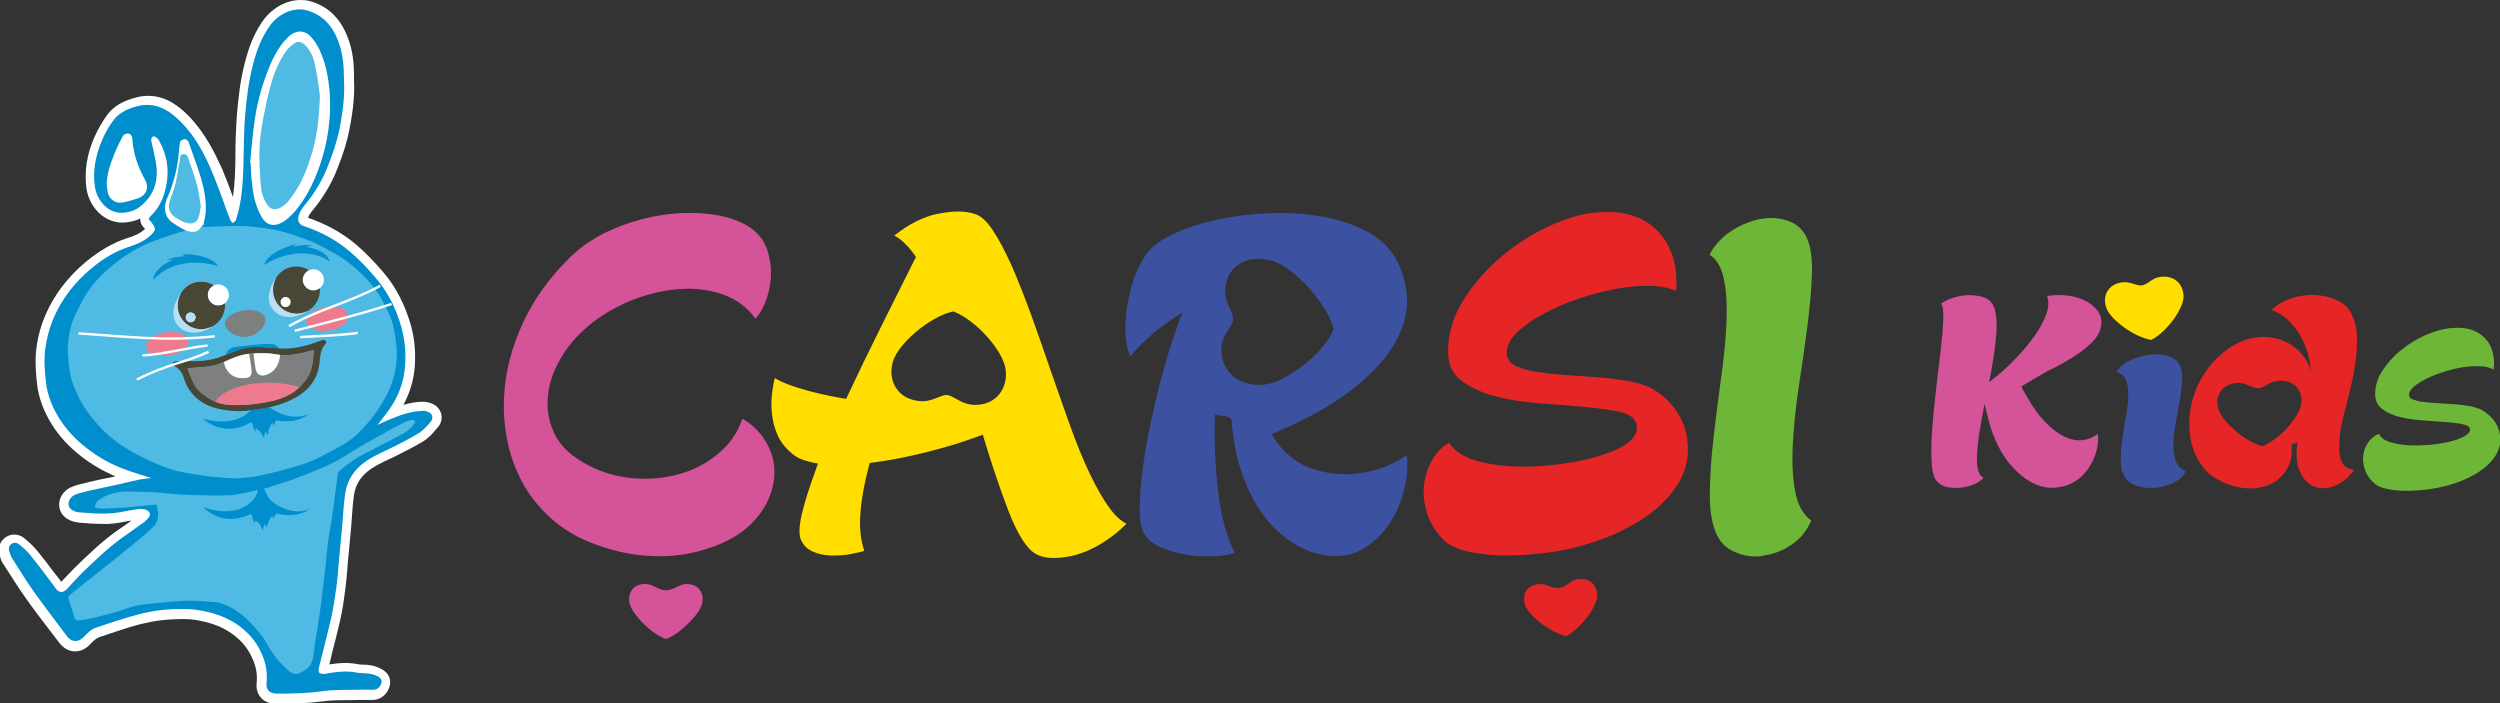 <?xml version="1.0" encoding="utf-8"?>
<!-- Generator: Adobe Illustrator 26.5.0, SVG Export Plug-In . SVG Version: 6.00 Build 0)  -->
<svg version="1.1" id="katman_1" xmlns="http://www.w3.org/2000/svg" xmlns:xlink="http://www.w3.org/1999/xlink" x="0px" y="0px"
	 viewBox="0 0 1035.5 291.2" style="enable-background:new 0 0 1035.5 291.2;" xml:space="preserve">
<rect x="0" y="0" width="1035.5" height="291.2" fill="#333333" stroke="none"/>
<style type="text/css">
	.st0{fill:#FFFFFF;}
	.st1{fill:#4FBBE4;}
	.st2{fill:#008FCC;}
	.st3{fill:#7E7F7F;}
	.st4{fill:#484736;}
	.st5{fill:#ED7B8D;}
	.st6{fill:none;stroke:#FFFFFF;stroke-width:1;stroke-miterlimit:10;}
	.st7{fill-rule:evenodd;clip-rule:evenodd;fill:#D55398;}
	.st8{fill:#E52526;}
	.st9{fill:#6EB638;}
	.st10{fill:#FFDE00;}
	.st11{fill:#D55398;}
	.st12{fill-rule:evenodd;clip-rule:evenodd;fill:#E52526;}
	.st13{fill:#3C52A0;}
	.st14{fill-rule:evenodd;clip-rule:evenodd;fill:#FFDE00;}
	.st15{fill:#B8DFF4;}
</style>
<g>
	<g>
		<path class="st0" d="M81,131.4c0,1.1-0.9,2.1-2.1,2.1s-2-0.9-2-2.1s0.9-2,2-2S81,130.3,81,131.4z"/>
		<path class="st0" d="M182.8,171.7c-0.4-1.9-1.7-3.5-3.4-4.3c-1-0.5-2.5-1-4.2-1h-0.1c-2.6,0-5.2,0.5-8,1.3c2.7-5,4.3-10.4,4.7-16
			c0.4-5.9-0.1-11.6-1.6-16.9c-2.4-8.5-6.2-15.9-11.4-22c-3.5-4.1-7-7.7-10.6-10.9c-5.8-5.1-12.8-9-20.6-11.7c0.3-1,1-2,2-3.2
			c4.1-5,7.4-10.4,9.8-16.3c2.7-6.6,4.4-12.1,5.4-17.5c0.7-3.5,1.4-7.7,1.7-12c0.3-3.3,0.2-6.7,0.1-9.9l0-1.5
			c-0.1-5.9-1.1-11-3.1-15.6c-3-7.1-8-11.7-15-13.7c-1.3-0.4-2.7-0.5-4-0.5c-5.8,0-11.6,3.2-15.3,8.2c-3.3,4.5-5.7,9.8-7.6,17.1
			c-2.2,8.1-3,16.4-3.5,22.6c-0.4,5.9-0.6,11.7-0.6,16.6c0,5.2-0.2,11.1-1,17.1c-1.4-3.8-2.8-7.6-4.4-11.4C89.1,63.6,85,55,78,47.9
			c-3.5-3.5-8.9-8.2-16.6-8.2c-1.7,0-3.4,0.2-5.1,0.7c-5.5,1.4-9.3,3.7-11.9,7.2c-2,2.8-3.8,5.8-5.2,9C35.9,64,34.9,71,35.8,78
			c0.5,3.5,2.1,6.9,4.5,9.5c2.8,3,6.5,4.7,10.4,4.7c0.8,0,1.5-0.1,2.3-0.2c2-0.3,3.7-0.8,5.1-1.5c0,0.1,0,0.3,0,0.4
			c0,1.4,0.6,2.6,1.8,3.7c0,0,0.1,0.1,0.2,0.2c-2.1,2-4.9,3.1-7.6,3.9c-5.8,1.9-11.3,5.1-17,9.8c-7.4,6.2-13,13.5-16.6,21.8
			c-2.4,5.5-3.7,11.1-4.1,16.8c-0.2,3.9,0.1,7.7,0.5,11.5c0.6,6,2.7,11.7,6.3,17.4c3,4.7,6.7,8.8,11.5,12.6
			c4.4,3.5,9.3,6.4,14.7,8.7c-1.6,0.4-3.2,0.7-4.9,1c-2.2,0.5-4.4,0.9-6.6,1.5c-2.3,0.5-4.3,1-6.4,1.8c-2.8,1.1-4.8,3.4-5.3,6.2
			c-0.4,2.4,0.4,4.8,2.3,6.4c1.4,1.2,3.4,2,5.4,2.2l0.8,0.1c3.2,0.3,6.5,0.5,9.8,0.5c0.6,0,1.3,0,1.9,0c2.7-0.1,5.4-0.6,7.9-1.1
			c0.6-0.1,1.2-0.2,1.8-0.3c-1.8,1.3-3.5,2.5-5.3,3.7c-6.8,4.7-12.5,10.3-18.1,15.7c-1.6,1.6-3.1,3.2-4.6,4.8c0,0-0.8,0.8-1.1,1.2
			c-0.1-0.1-0.2-0.3-0.3-0.4c-0.9-1.2-1.8-2.4-2.8-3.6c-2.2-2.9-4.5-6-6.9-8.9c-1.7-2.1-3.7-3.8-5.5-5.3c-1.1-0.9-2.6-1.4-4-1.4
			c-1.6,0-3.1,0.6-4.3,1.7c-2,1.8-2.6,4.5-1.6,7.2c0,0.1,0.1,0.3,0.1,0.4l0,0.1c0.2,0.6,0.4,1.5,1,2.4c0.7,1.1,1.4,2.2,2.2,3.4
			c2.3,3.6,4.7,7.4,7.2,10.9c3.3,4.7,6.8,9.3,10.2,13.7l0.3,0.4c1.2,1.6,2.4,3.1,3.6,4.7c1.7,2.2,4,3.5,6.5,3.5c2.2,0,4.4-1,6.1-2.8
			c1.3-1.4,2.6-2.6,3.9-3.1c4.4-1.5,8.7-2.9,12.8-4.2c5.9-1.8,11.3-2.8,16.4-3.1c1.9-0.1,3.4-0.2,4.9-0.2c2.9,0,5.4,0.2,7.6,0.7
			c5.5,1.1,9.7,2.8,13.3,5.4c3.7,2.6,6.3,5.7,8.1,9.5c1.8,3.6,2.5,7.2,2.1,10.9c-0.3,3,0.8,5,1.8,6.1c1,1.2,3,2.5,6.4,2.5h0
			c7.1,0,13-0.2,19.1-1c3.4-0.5,6.8-0.5,10.5-0.5c1.4,0,2.9,0,4.4-0.1c0.5,0,0.9,0,1.4,0c0.5,0,1,0,1.4,0c0.5,0,1,0,1.5,0
			c0.6,0,1.2,0,1.8,0c3.4-0.1,6.2-2.7,6.9-6.2c0.3-1.7,0.2-4.8-3.9-6.8c-1.4-0.7-2.9-1.2-4.5-1.4c-1-0.2-1.9-0.2-2.7-0.2
			c-0.8,0-1.5,0-2-0.2c-1.7-0.3-3.5-0.5-5.4-0.5c-2.4,0-4.7,0.3-6.6,0.6c0.5-1.8,0.9-3.6,1.3-5.4c1.1-4.2,2.2-8.5,3.2-12.9
			c1-4.3,1.6-8.8,2.1-12.7c0.4-3,0.7-6,0.9-8.9l0-0.1c0.1-0.8,0.1-1.6,0.2-2.5c0.5-5.2,1-10.5,1.4-15c0.1-1.4,0.2-2.8,0.3-4.2
			c0.2-2.9,0.4-5.6,0.8-8.4c0.6-3.9,2.3-7,5.4-9.6c2.6-2.2,5.6-3.6,8.9-5.2c0.9-0.4,1.7-0.8,2.6-1.2c4.4-2.2,8.1-4.1,11.8-6.3
			c2.3-1.4,4.1-3.5,5.6-5.3C182.7,175.7,183.2,173.6,182.8,171.7z M90.4,126.6c1,0,1.9-0.3,2.7-0.9c0,0.3,0,0.5,0,0.8
			c0,5.4-4.4,9.8-9.8,9.8c-5.4,0-9.8-4.4-9.8-9.8s4.4-9.8,9.8-9.8c1.9,0,3.7,0.5,5.2,1.5c-1.5,0.7-2.5,2.2-2.5,4
			C86,124.7,88,126.6,90.4,126.6z"/>
		<path class="st1" d="M81,131.4c0,1.1-0.9,2.1-2.1,2.1s-2-0.9-2-2.1s0.9-2,2-2S81,130.3,81,131.4z"/>
		<path class="st1" d="M160.4,126.4c-1.3-2.5-2.8-4.9-4.5-7.2c-3-4-6.8-7.8-11.3-11.2c-13.2-10-30.7-15.5-49.3-15.5
			c-3.8,0-7.6,0.2-11.3,0.7c-0.1,0-0.3,0-0.4,0.1c-1.4,3.6-4.7,3.1-7.6,1.7c0,0,0,0,0,0c-0.2-0.1-0.4-0.2-0.5-0.3
			c-11,2.5-21,7-29.4,13.3c-13.2,10-20.5,23.4-20.5,37.6c0,14.2,7.3,27.6,20.5,37.6c13.2,10,30.7,15.5,49.3,15.5s36.1-5.5,49.3-15.5
			c13.2-10,20.5-23.4,20.5-37.6C165.1,139,163.5,132.5,160.4,126.4z M90.4,126.6c1,0,1.9-0.3,2.7-0.9c0,0.3,0,0.5,0,0.8
			c0,5.4-4.4,9.8-9.8,9.8c-5.4,0-9.8-4.4-9.8-9.8s4.4-9.8,9.8-9.8c1.9,0,3.7,0.5,5.2,1.5c-1.5,0.7-2.5,2.2-2.5,4
			C86,124.7,88,126.6,90.4,126.6z"/>
		<path class="st1" d="M172.2,173.8c-0.1-0.1-0.3-0.1-0.4-0.2c-0.4-0.2-0.8-0.5-1.3-0.5c-0.1,0-0.2,0-0.3,0
			c-1.4,0.3-2.6,0.8-3.8,1.4c-2.7,1.4-5.6,3-8.6,4.6c-1,0.6-2,1.1-3,1.7c-3.2,1.8-6.5,3.6-9.6,5.6c-4.6,3-9,5.3-13.3,7
			c-1.1,0.4-2.1,0.8-3.1,1.3c-2.6,1-5.3,2.1-7.9,3.1c-1.5,0.6-3.1,1.1-4.6,1.5c-0.7,0.2-1.5,0.5-2.2,0.7l-0.8,0.3
			c-0.6,0.2-1.2,0.4-1.8,0.6c-5.6,1.5-11.5,2.7-11.9,2.8l-4.8,0.6c-1.7,0-3.4,0-5,0c-6.6,0-14.4-0.1-22.2-1
			c-3.4-0.4-6.8-0.5-10.2-0.5c-1.5,0-3-0.1-4.5-0.1c-0.3,0-0.6,0-0.9,0c-3.9,0-7.4,1-10.6,2.9c-1.3,0.8-3,1.9-3.1,4.5l0,0.7l0.7,0.1
			c0.3,0.1,0.6,0.1,0.9,0.2c0.7,0.2,1.4,0.3,2.2,0.3c0,0,0.1,0,0.1,0c2.8-0.1,5.7-0.3,8.5-0.4l1.5-0.1c0.5,0,1.1-0.1,1.6-0.2
			c0.4-0.1,0.7-0.1,1.1-0.1c2.4-0.2,4.8-0.4,7.2-0.7l2.1-0.2c0.6,2.1,0.7,3.7,0.2,5.2c-0.5,1.8-1.9,3-3.3,4.3
			c-0.2,0.2-0.5,0.4-0.7,0.6c-3.1,2.7-6.3,5.4-9.5,7.9c-0.6,0.5-1.1,0.9-1.7,1.4c-2.6,2.1-5.3,4.3-7.9,6.3c-1.1,0.9-2.3,1.8-3.4,2.7
			l-2,1.6c-2.6,2.1-5.2,4.2-7.8,6.3c-0.5,0.4-0.7,1.2-0.5,1.8c0.4,1.3,0.8,2.5,1.2,3.7c0.5,1.4,1,2.9,1.4,4.4c0.1,0.4,0.5,1.7,2,1.7
			c0.1,0,0.3,0,0.4,0c0.6-0.1,1.1-0.2,1.7-0.2c1.1-0.1,2.3-0.3,3.4-0.5c1.4-0.3,2.7-0.7,4.1-1c0.5-0.1,1-0.3,1.5-0.4
			c0.4-0.1,0.9-0.2,1.3-0.3c1.2-0.3,2.4-0.6,3.6-1c0.9-0.3,1.9-0.6,2.8-0.9c1.6-0.6,3.3-1.2,5-1.5c2.6-0.6,5.4-0.8,8.1-1.1l2.1-0.2
			c3.9-0.4,8-0.8,12-0.9c0.3,0,0.6,0,0.9,0c1.6,0,3.3,0.1,4.9,0.2c1.3,0.1,2.6,0.2,3.9,0.2c2.6,0.1,4.8,1.1,6.5,1.9
			c3.1,1.6,6,3.8,8.6,6.6c2.2,2.4,4.8,5,6.4,8c2.6,4.6,5,7.8,7.9,10.5l0.4,0.3c1.3,1.2,2.7,2.5,4.6,2.5c0.8,0,1.7-0.3,2.6-0.8
			c2.1-1.2,4.2-2.7,4.9-5.2c0.5-1.7,0.7-3.4,0.9-5.1c0.1-0.8,0.2-1.6,0.3-2.4c0.2-1.2,0.4-2.4,0.6-3.6c0.2-1.3,0.4-2.7,0.7-4
			l0.1-0.6c0.4-2.5,0.8-5,1.1-7.5c0.2-1.6,0.4-3.1,0.5-4.7c0.1-1,0.2-2.1,0.3-3.1c0.2-1.4,0.3-2.8,0.5-4.2c0.2-1.5,0.4-3.1,0.6-4.7
			c0.1-1.3,0.3-2.6,0.4-3.9c0.2-2.1,0.4-4.3,0.7-6.5c0.3-2,0.6-4,0.9-6c0.3-1.9,0.7-3.9,0.9-5.9c0.4-2.7,0.7-5.4,1-8.1
			c0.3-2.4,0.6-4.9,0.9-7.3c0.1-0.4,0.3-0.9,0.7-1.2c0.3-0.2,0.5-0.4,0.8-0.6c1.8-1.4,3.6-2.8,5.5-4c2.2-1.3,4.6-2.6,6.9-3.8
			c0.8-0.4,1.7-0.9,2.5-1.3c1.1-0.6,2.3-1.2,3.4-1.8c2.4-1.2,5-2.5,7.4-4c1.7-1,3.9-2.4,5-5.1l0.3-0.7L172.2,173.8z"/>
		<path class="st2" d="M93.5,147c0.7-2.3,2.5-3.1,4.1-3.3c3.3-0.4,6.7-0.8,10.1-1.1c1.9-0.2,3.7-0.2,5.6,0c0.7,0.1,1.4,0.9,2.1,1.3
			c-0.1,0.2-0.1,0.4-0.2,0.7C107.8,142.9,100.6,143.8,93.5,147L93.5,147z"/>
		<path class="st1" d="M132.5,39.6c-0.3,10.1-1.3,17.7-3.7,25.2c-1.6,5.2-3.6,10.2-6.6,14.7c-1.6,2.5-3.3,5-6,6.5
			c-2.2,1.2-4.3,0.8-5.6-1.3c-1.6-2.5-2.4-5.2-2.6-8.1c-0.4-5.1-0.7-10.1-0.5-15.2c0.1-4.1,0.8-8.2,1.5-12.3
			c0.8-4.3,1.7-8.5,2.8-12.7c1.4-5.2,3.3-10.2,6.3-14.7c0.9-1.4,2.3-2.7,3.7-3.7c2-1.4,3.8-0.2,4.9,1c2.1,2.3,3.3,5.1,3.8,8.1
			C131.6,32,132.2,37,132.5,39.6L132.5,39.6z"/>
		<path class="st1" d="M83.2,85.5c-0.3,1.4-0.4,2.6-0.7,3.8c-0.9,3.5-3.2,3.7-6,2.8c-1.3-0.4-2.6-1.3-3.8-2c-2.4-1.5-3.3-4-2.4-6.8
			c0.7-2.3,1.8-4.6,2.3-6.9c0.8-3.4,1.3-6.9,1.9-10.4c0.1-0.9-0.1-1.8,1.1-2.1c1.3-0.3,2,0.3,2.3,1.4c1.3,3.9,2.7,7.7,3.8,11.6
			C82.4,79.8,82.7,82.7,83.2,85.5L83.2,85.5z"/>
		<path class="st3" d="M100.8,139.6c-2.8-0.3-5.5-1.2-7.2-4.1c-0.8-1.5-0.5-2.8,1-4.2c3-2.7,9.4-3.9,13.1-1.9
			c2.8,1.5,2.6,3.7,1.3,5.8C107.2,138,104.5,139.5,100.8,139.6L100.8,139.6z"/>
		<path class="st4" d="M81,131.4c0,1.1-0.9,2.1-2.1,2.1s-2-0.9-2-2.1s0.9-2,2-2S81,130.3,81,131.4z"/>
		<path class="st4" d="M93.1,125.7c-0.8,0.6-1.7,0.9-2.7,0.9c-2.4,0-4.4-2-4.4-4.4c0-1.8,1-3.3,2.5-4
			C91.1,119.8,92.9,122.6,93.1,125.7z"/>
		<path class="st0" d="M94.8,122.2c0,1.4-0.7,2.7-1.7,3.5c-0.8,0.6-1.7,0.9-2.7,0.9c-2.4,0-4.4-2-4.4-4.4c0-1.8,1-3.3,2.5-4
			c0.6-0.3,1.2-0.4,1.9-0.4C92.9,117.8,94.8,119.8,94.8,122.2z"/>
		<path class="st0" d="M81,131.4c0,1.1-0.9,2.1-2.1,2.1s-2-0.9-2-2.1s0.9-2,2-2S81,130.3,81,131.4z"/>
		<path class="st4" d="M132.5,120.2c0,5.4-4.4,9.8-9.8,9.8c-5.4,0-9.8-4.4-9.8-9.8c0-5.4,4.4-9.8,9.8-9.8
			C128.1,110.4,132.5,114.8,132.5,120.2L132.5,120.2z"/>
		<g>
			<g>
				<defs>
					<rect id="SVGID_1_" x="110.9" y="114.3" width="17.7" height="17.7"/>
				</defs>
				<clipPath id="SVGID_00000172399353789782976210000008218353736859408522_">
					<use xlink:href="#SVGID_1_"  style="overflow:visible;"/>
				</clipPath>
			</g>
		</g>
		<path class="st0" d="M134.2,115.9c0,2.4-2,4.4-4.4,4.4c-2.4,0-4.4-2-4.4-4.4c0-2.4,2-4.4,4.4-4.4
			C132.2,111.5,134.2,113.5,134.2,115.9L134.2,115.9z"/>
		<path class="st0" d="M120.4,125.1c0,1.1-0.9,2.1-2.1,2.1s-2.1-0.9-2.1-2.1c0-1.1,0.9-2.1,2.1-2.1S120.4,124,120.4,125.1
			L120.4,125.1z"/>
		<path class="st5" d="M144.3,130.6c0.4,2.7-3.1,5.5-7.9,6.3c-4.8,0.8-9-0.7-9.5-3.4c-0.4-2.7,3.1-5.5,7.9-6.3
			C139.6,126.4,143.9,127.9,144.3,130.6L144.3,130.6z"/>
		<path class="st5" d="M78,141c0.4,2.7-3.1,5.5-7.9,6.3c-4.8,0.8-9-0.7-9.5-3.4c-0.4-2.7,3.1-5.5,7.9-6.3
			C73.3,136.8,77.5,138.3,78,141L78,141z"/>
		<path class="st2" d="M109.3,109.8c0,0,14.2-9.9,27.4-1.5c0,0-0.7-4.4-10-6.1c0,0,1.3-0.3,2.7-0.3c0,0-1.7-1-8,0.2
			c0,0,0.7-0.9,1.7-1.2C123,101,111.3,103.6,109.3,109.8L109.3,109.8z"/>
		<path class="st2" d="M90.4,110.3c0,0-16.2-5.9-26.9,5.6c0,0-0.5-4.4,8.2-8.4c0,0-1.4,0-2.7,0.4c0,0,1.4-1.4,7.8-1.8
			c0,0-0.9-0.7-1.9-0.8C74.9,105.2,86.9,104.8,90.4,110.3L90.4,110.3z"/>
		<path class="st2" d="M83.9,173.3c0,0,12.7,4.5,20.1-3.5l7.5-1.2c0,0,7.8,6.5,16.4,2.9c0,0-4.6,4.3-13.4,2.6c0,0-1,1.4-1.1,2.1
			c0,0-0.3-0.1-0.5-1c0,0-1.4,1-2.1,5.2c0,0-0.2-0.5-0.5-1.3l-0.6,0l-0.4,2.4c0,0-1.5-3.7-3.4-3.9c0,0-0.1,0.7,0.2,1.1
			c0,0-0.8,0.1-1.7-3.5c0,0-0.5-0.3-0.8-0.1C103.3,175.3,93.4,181.6,83.9,173.3L83.9,173.3z"/>
		<path class="st2" d="M114.1,208.8c-0.1-0.1-0.2-0.2-0.4-0.3c-0.1,0-0.1-0.1-0.2-0.1c-0.3-0.2-0.6-0.5-0.9-0.7
			c-2.2-2-3.4-5.8-3.4-5.8l-0.1-3.1c0,0-1.2-1.5-2.2,4c-1,5.5-6.7,7.6-6.7,7.6l0.1,0c-7.5,3.3-16.3-0.5-16.3-0.5
			c8.9,9,19.2,3.3,19.5,3.1c0.3-0.1,0.8,0.2,0.8,0.2c0.7,3.6,1.5,3.6,1.5,3.6c-0.3-0.4-0.1-1.1-0.1-1.1c1.9,0.3,3.1,4.1,3.1,4.1
			l0.6-2.4l0.6,0c0.2,0.9,0.4,1.3,0.4,1.3c1-4.1,2.4-5,2.4-5c0.2,0.9,0.5,1,0.5,1c0.2-0.7,1.3-2,1.3-2c8.7,2.2,13.5-1.7,13.5-1.7
			C122.1,213.1,116.9,210.6,114.1,208.8L114.1,208.8z"/>
		<path class="st2" d="M177.7,170.8c-0.8-0.4-1.7-0.7-2.6-0.6c-5,0.1-9.6,1.8-14.1,3.7c-1.5,0.6-2.9,1.3-4.6,2.1
			c1.4-1.8,2.5-3.2,3.6-4.7c4.6-5.9,7.3-12.5,7.8-20c0.4-5.2-0.1-10.5-1.5-15.6c-2.1-7.6-5.5-14.5-10.6-20.5
			c-3.1-3.7-6.5-7.3-10.2-10.5c-5.8-5.1-12.5-8.7-19.8-11.1c-1.2-0.4-2.4-1.6-2.2-3.2c0.3-2.3,1.6-4.1,3-5.8
			c3.8-4.6,6.9-9.7,9.1-15.3c2.2-5.4,4.1-11,5.2-16.7c0.7-3.8,1.3-7.7,1.6-11.6c0.3-3.6,0.1-7.3,0-11c-0.1-4.9-0.9-9.7-2.8-14.2
			c-2.4-5.7-6.4-9.8-12.5-11.5c-5.2-1.5-11.5,1.2-15.2,6.2c-3.5,4.8-5.5,10.2-7,15.8c-1.9,7.2-2.8,14.5-3.4,21.9
			c-0.4,5.4-0.5,10.9-0.6,16.3c-0.1,6.7-0.3,13.4-1.5,20c-0.4,2.3-1,4.5-1.7,6.7c-0.1,0.5-0.8,0.8-1.3,1.2c-0.3-0.4-0.8-0.8-1-1.2
			c-2.5-6.5-4.7-13.2-7.4-19.6c-3.2-7.7-7.1-15.1-13.1-21.1c-5-5.1-10.6-8.4-18.1-6.5c-3.8,1-7.4,2.6-9.8,5.8
			c-1.9,2.5-3.5,5.4-4.7,8.2c-2.6,6.1-4,12.6-3,19.3c0.8,5.7,5.7,11.9,12.8,10.7c2-0.3,3.9-0.9,5.5-2.1c6.4-4.8,8.3-11.4,6.9-19
			c-0.5-2.8-1.2-5.6-1.8-8.4c-0.2-0.9,0.1-1.8,0.9-2c0.5-0.1,1.2,0.5,1.7,0.9c0.3,0.3,0.5,0.8,0.7,1.1c3.9,7,4.3,14.3,2,21.8
			c-1.1,3.6-3,6.7-5.7,9.3c-0.7,0.7-0.9,1.1-0.1,1.9c0.6,0.5,1,1.3,1.5,2c0.8,1.4,0.5,2-0.6,3.3c-2.7,2.8-6.1,4.3-9.6,5.4
			c-5.9,1.9-11,5.1-15.7,9c-6.7,5.6-12,12.3-15.5,20.3c-2.1,5-3.4,10.2-3.8,15.6c-0.2,3.6,0.1,7.3,0.5,10.9
			c0.6,5.7,2.7,10.9,5.8,15.7c2.9,4.5,6.5,8.3,10.7,11.6c5.5,4.4,11.7,7.7,18.4,9.9c2.8,1,5.7,1.8,8.8,2.8c-2,0.2-3.7,0.4-5.3,0.7
			c-2.9,0.6-5.8,1.4-8.7,2c-3.8,0.9-7.7,1.6-11.5,2.5c-2,0.5-4,0.9-5.9,1.6c-2.8,1.1-3.9,4.4-1.9,6.1c0.8,0.7,2.1,1.2,3.2,1.3
			c4,0.3,8.1,0.7,12.2,0.5c3.2-0.1,6.5-0.9,9.7-1.4c1.9-0.3,3.8-0.9,5.8-0.2c1.9,0.7,2.4,2,1.1,3.5c-0.5,0.5-1,1.1-1.5,1.5
			c-2.8,2-5.5,4-8.3,5.9c-6.4,4.5-12,9.9-17.6,15.3c-2.1,2.1-4.1,4.3-6.1,6.5c-1.4,1.5-2.7,1.8-4,0.8c-0.7-0.5-1.1-1.3-1.6-2
			c-3.2-4.2-6.3-8.4-9.6-12.5c-1.4-1.8-3.1-3.3-4.9-4.7c-1-0.8-2.3-0.8-3.3,0.1c-0.9,0.8-1,1.9-0.6,3c0.3,0.7,0.4,1.5,0.8,2.2
			c3,4.8,6,9.6,9.2,14.2c4.5,6.3,9.3,12.5,13.9,18.7c1.8,2.4,4.6,2.6,6.8,0.3c1.6-1.7,3.2-3.3,5.4-4c4.3-1.5,8.6-2.9,13-4.2
			c5.6-1.7,11.4-3,17.3-3.3c4.5-0.3,9-0.3,13.5,0.6c5.4,1,10.4,2.8,14.9,6c4,2.9,7.2,6.4,9.3,10.9c2,4.1,2.9,8.4,2.4,13
			c-0.3,3,1.5,4.4,4.4,4.4c6.2,0,12.4-0.1,18.6-1c5-0.7,10.2-0.5,15.3-0.6c2-0.1,4.1,0,6.1,0c1.6-0.1,2.9-1.3,3.2-3
			c0.3-1.5-0.8-2.2-1.9-2.7c-1-0.5-2.2-0.9-3.4-1c-1.6-0.2-3.3-0.1-4.9-0.4c-4.4-0.9-8.8-0.3-13.1,0.5c-0.8,0.1-1.8,0-2.4-0.4
			c-0.4-0.3-0.4-1.4-0.2-2.1c1.7-6.9,3.5-13.8,5.1-20.7c0.9-4.1,1.5-8.2,2.1-12.4c0.5-3.7,0.8-7.5,1.1-11.3c0.5-5,0.9-10,1.4-15
			c0.4-4.3,0.5-8.5,1.2-12.8c0.7-4.8,3-8.8,6.8-12c3.7-3.1,8.1-4.8,12.3-6.9c3.9-1.9,7.8-3.9,11.5-6.2c1.8-1.1,3.3-2.9,4.7-4.5
			C179.6,173.4,179.2,171.5,177.7,170.8z M57,82.2c-2.1,0.7-4.2,1.3-6.4,1.7c-2.8,0.5-5.6-1.6-6-4.4c-0.2-1.1-0.3-2.2-0.4-3.2
			c0.1-4.4,1.5-8.4,3.1-12.4c1-2.5,2.2-5,3.5-7.4c0.3-0.6,1.3-1.2,2-1.2c1.2,0,1.9,0.8,2,2.2c0.4,6,2.3,11.6,5.2,16.8
			C61.9,77.6,60.7,81,57,82.2z M139.9,196.3c-0.7,5.1-1.3,10.3-2,15.4c-0.5,4-1.3,7.9-1.9,11.9c-0.5,3.4-0.8,6.9-1.1,10.4
			c-0.3,3-0.7,5.9-1.1,8.9c-0.3,2.6-0.5,5.2-0.9,7.8c-0.4,2.7-0.8,5.4-1.2,8.2c-0.4,2.5-0.8,5-1.2,7.6c-0.4,2.4-0.5,5-1.2,7.3
			c-0.6,2.2-2.5,3.6-4.5,4.7c-3,1.7-4.8-0.2-6.7-2c-3.2-3-5.7-6.5-7.8-10.3c-1.7-3-4.1-5.7-6.5-8.2c-2.5-2.7-5.5-5-8.8-6.7
			c-2.2-1.1-4.4-1.9-6.9-2c-3.3-0.1-6.5-0.6-9.8-0.5c-4.6,0.1-9.1,0.6-13.7,1c-2.9,0.3-5.9,0.5-8.7,1.2c-2.7,0.6-5.2,1.7-7.9,2.5
			c-1.6,0.5-3.2,0.9-4.9,1.3c-1.9,0.5-3.7,1-5.6,1.4c-1.7,0.4-3.4,0.5-5.1,0.8c-0.9,0.1-1.3-0.3-1.5-1.1c-0.8-2.7-1.8-5.4-2.6-8.2
			c-0.1-0.3,0.1-0.8,0.3-1c3.3-2.7,6.6-5.3,9.9-7.9c3.8-3,7.6-6,11.3-9c3.8-3.1,7.6-6.1,11.2-9.3c1.7-1.5,3.6-2.9,4.2-5.2
			c0.6-2.1,0.2-4.1-0.4-6.3c-3.3,0.3-6.6,0.6-9.9,0.9c-0.9,0.1-1.8,0.2-2.7,0.3c-3.3,0.2-6.6,0.4-9.9,0.5c-1,0-2.1-0.3-3-0.5
			c0.1-2.2,1.5-3.1,2.7-3.8c3.3-2,7.1-2.9,11-2.8c4.9,0.2,9.8,0.1,14.6,0.6c9.1,1,18.2,1.1,27.4,1l4.8-0.7c0,0,3.1-0.6,7-1.5
			c0.8-0.2,1.6-0.4,2.5-0.6c0.8-0.2,1.7-0.4,2.5-0.7c0.9-0.3,1.8-0.6,2.7-0.9c2.3-0.7,4.6-1.4,6.8-2.2c3.7-1.4,7.4-2.9,11.1-4.4
			c4.7-1.9,9.1-4.3,13.4-7.1c4.1-2.6,8.3-4.9,12.6-7.3c2.8-1.6,5.7-3.1,8.5-4.6c1.1-0.6,2.4-1,3.6-1.3c0.4-0.1,1,0.4,1.5,0.7
			c-1,2.4-2.9,3.6-4.6,4.7c-3.5,2.1-7.2,3.8-10.8,5.7c-3.1,1.7-6.4,3.2-9.4,5.1c-2.3,1.4-4.3,3.1-6.4,4.7
			C140.4,195,140,195.7,139.9,196.3z M105.4,50.5c0.9-6.8,2.6-13.4,5-19.8c2.1-5.6,4.5-11,8.9-15.3c1.2-1.2,2.6-2.1,4.4-2.3
			c2.7-0.3,4.5,1.3,6,3.2c2.3,3,3.7,6.4,4.8,10c1.8,6.5,2.4,13.1,2.2,19.8c-0.4,9.7-2.5,19-6.4,28c-1.8,4.2-4,8.2-6.9,11.9
			c-1.8,2.3-3.8,4.5-6.3,6c-3.4,2-6.5,1.5-8.6-1.9c-1.3-2.1-2.2-4.6-2.9-7c-0.7-2.5-1-5.2-1.3-7.8c-0.3-2.6-0.3-5.2-0.5-7.8
			c-0.1,0-0.2,0-0.2,0C104.1,61.8,104.6,56.2,105.4,50.5z M69.2,82.2c2.7-6.2,4.4-12.6,4.9-19.3c0.1-1,0.2-2.1,0.3-3.1
			c0.1-1.1,0.6-1.9,1.8-2.1c1.1-0.2,1.7,0.5,2,1.4c1.7,4.8,3.5,9.6,5,14.5c1.4,4.7,2.3,9.5,2,14.4c-0.1,1.6-0.6,3.2-0.9,4.9
			c0,0.1,0,0.2-0.1,0.4c0,0.2-0.1,0.5-0.1,0.8c2-0.1,3.8-0.2,5.7-0.3c3.1-0.1,6.1-0.2,9.2-0.2c1.8,0,3.6,0.1,5.3,0.3
			c2.4,0.2,4.8,0.5,7.1,0.9c2.2,0.3,4.4,0.8,6.6,1.4c2.6,0.7,5.2,1.7,7.7,2.6c1.9,0.7,3.9,1.4,5.7,2.3c2.6,1.3,5.1,2.7,7.6,4.1
			c4.7,2.7,8.8,6.1,12.6,10.1c1.3,1.4,2.6,2.8,3.7,4.4c1.4,1.8,2.7,3.8,3.7,5.9c0.2,0.4,0.4,0.8,0.6,1.2c1.1,2.1,2.1,4.3,2.8,6.5
			c0.9,3.3,1.5,6.7,1.8,10c0.5,5.3-0.2,10.6-2,15.6c-1,2.9-2.4,5.6-4,8.2c-1.8,3-3.9,5.9-6.2,8.5c-2.9,3.4-6.2,6.5-10.1,8.7
			c-2.9,1.7-5.9,3.2-8.9,4.8c-2,1-4.1,2.1-6.3,2.8c-3.6,1.2-7.2,2.2-10.9,3.2c-3.1,0.8-6.2,1.5-9.3,2.1c-1.8,0.4-3.6,0.5-5.4,0.7
			c-1.5,0.1-2.9,0.3-4.4,0.2c-3.5-0.2-7-0.4-10.4-0.8c-4.3-0.6-8.7-1.2-12.9-2.2c-3.4-0.9-6.8-2.2-10-3.6c-4.1-1.9-8.3-3.9-12.1-6.4
			c-3.9-2.5-7.5-5.6-10.7-9.1c-3.4-3.8-6.4-7.9-8.5-12.5c-1.8-3.8-3.2-7.7-3.5-11.9c-0.2-2.5-0.6-5-0.5-7.4c0.2-4.7,1-9.3,3-13.6
			c1.5-3.1,3-6.3,4.9-9.2c2.7-4.2,6.2-7.8,10-11c4.3-3.6,9.1-6.7,14.2-9.1c2.9-1.4,6.1-2.4,9.2-3.5c2.4-0.8,4.8-1.5,7.3-2.3
			c-0.2-0.2-0.5-0.3-0.8-0.5c0,0,0,0,0,0c-1.7-1-3.4-2-4.9-3.1C68,89.4,67.7,85.6,69.2,82.2z"/>
		<path class="st4" d="M77.7,152.5L77.7,152.5c0.3,0.8,0.5,1.7,0.9,2.6c0.8,1.8,1.5,3.7,2.6,5.3c1.6,2.3,4,3.8,6.4,5.2
			c2.7,1.5,5.5,2,8.3,2.1c3.8,0.1,7.6-0.1,11.3-0.7c6.1-0.9,12.1-2.2,16.8-6.7c2.9-2.7,4.9-5.7,5.4-9.6c0.3-1.8,0.4-3.7,0.6-5.7
			c-0.7,0.2-1.3,0.3-1.9,0.5c-3.6,0.9-7.3,1.8-11.1,1.6c-1.6-0.1-3.2-0.4-4.7-0.6c-2.9-0.3-5.8-0.3-8.8,0c-4,0.4-7.5,1.8-11,3.5
			c-2.3,1.1-4.6,1.6-7,1.9C83,152.2,80.3,152.3,77.7,152.5L77.7,152.5z M77.6,149.6c4,0.1,8.5,0,12.9-1.5c2.5-0.9,5-1.9,7.4-2.8
			c3.6-1.4,7.4-1.7,11.2-1.5c3,0.2,6.1,0.6,9.1,0.6c5-0.1,9.8-1.5,14.4-3.2c0.4-0.2,0.9-0.4,1.3-0.4c0.9-0.1,1.6,0.8,1,1.5
			c-2.3,2.4-2.2,5.4-2.6,8.4c-0.9,7.2-5.4,12-11.8,15c-3.4,1.6-6.9,2.7-10.6,3.3c-4.5,0.7-9,1.6-13.5,1.2c-5.6-0.5-11-1.6-15.3-5.6
			c-2.3-2.2-4-4.8-4.9-7.9c-0.5-1.9-1.6-3.5-3.2-4.6c-0.3-0.2-0.7-0.4-0.9-0.7c-0.2-0.4-0.5-0.9-0.5-1.2c0-0.2,0.7-0.5,1-0.5
			C74.2,149.5,75.7,149.6,77.6,149.6z"/>
		<path class="st3" d="M77.7,152.5c0.3,0.8,0.5,1.7,0.9,2.6c0.8,1.8,1.5,3.7,2.6,5.3c1.6,2.3,4,3.8,6.4,5.2c2.7,1.5,5.5,2,8.3,2.1
			c3.8,0.1,7.6-0.1,11.3-0.7c6.1-0.9,12.1-2.2,16.8-6.7c2.9-2.7,4.9-5.7,5.4-9.6c0.3-1.8,0.4-3.7,0.6-5.7c-0.7,0.2-1.3,0.3-1.9,0.5
			c-3.6,0.9-7.3,1.8-11.1,1.6c-1.6-0.1-3.2-0.4-4.7-0.6c-2.9-0.3-5.8-0.3-8.8,0c-4,0.4-7.5,1.8-11,3.5c-2.3,1.1-4.6,1.6-7,1.9
			C83,152.2,80.3,152.3,77.7,152.5L77.7,152.5z"/>
		<path class="st0" d="M105.8,152.4c0.3,2.6,2,3.7,4.4,2.9c3.9-1.4,5.3-4.3,5.8-7.9c0-0.1,0-0.3,0-0.4c-1.2-0.1-2.3-0.4-3.5-0.5
			c-2.5-0.3-5-0.3-7.5-0.1C105.2,148.4,105.5,150.4,105.8,152.4L105.8,152.4z"/>
		<path class="st0" d="M92.7,150c0.6,2.8,2.1,5.2,4.9,6.2c1.4,0.5,3.1,0.5,4.7,0.3c1.3-0.1,2.1-1.5,1.9-3.1c-0.3-2.3-0.6-4.6-1-6.9
			C99.4,147,96,148.4,92.7,150L92.7,150z"/>
		<path class="st5" d="M111.2,158.5c-10.4,0-19.3,3.3-22,7.9c2.2,0.9,4.5,1.3,6.9,1.4c3.8,0.1,7.6-0.1,11.3-0.7
			c6.1-0.9,12-2.2,16.7-6.7C120.4,159.2,115.9,158.5,111.2,158.5L111.2,158.5z"/>
		<path class="st6" d="M157.5,118.4c-12.3,6.7-25.8,9.8-37.8,16.7"/>
		<path class="st6" d="M162.2,125.9c-13.3,4.4-25.2,7.2-40.1,11.1"/>
		<path class="st6" d="M148.2,137.9c-7.8,1.1-15,1.2-23.9,1.7"/>
		<path class="st6" d="M59,147.2c9-0.4,18.4-3.2,27-4.1"/>
		<path class="st6" d="M32.5,138.1c19.2,1.2,35.6,3.4,56.4,1.2"/>
		<path class="st6" d="M86.4,145.7c-9.5,4.5-16.7,4.9-29.7,11.5"/>
	</g>
	<g>
		<path class="st7" d="M275.7,264.7c-2.8-1.1-6.2-3.4-9.2-6.4c-3-3-5.2-6.1-5.7-8.3c-0.5-2.1-0.1-4.2,1-5.7c1-1.4,2.7-2.3,4.9-2.4
			c0.2,0,0.4,0,0.6,0c1.1,0,2.2,0.3,3.3,0.8c2.2,1.1,3.7,1.8,5.3,1.8h0c1.6,0,3.1-0.7,5.3-1.8c1-0.5,2.1-0.8,3.2-0.8
			c0.2,0,0.4,0,0.7,0c2.1,0.2,3.8,1,4.8,2.5c1.1,1.5,1.4,3.6,0.9,5.7c-0.5,2.1-2.7,5.3-5.8,8.2C282,261.3,278.6,263.7,275.7,264.7
			L275.7,264.7z"/>
		<path class="st8" d="M624.1,230.1c-6.1,0-11.6-0.6-16.4-1.7c-4.5-1.1-7.9-2.8-10-5c-3.2-3.3-5.5-7-6.7-11.1
			c-1.3-4.2-1.6-8.3-1.1-12.2c0.6-3.9,1.9-7.5,4-10.7c1.7-2.6,3.8-4.6,6.4-6c1.7,2.8,4.6,5,8.5,6.5c4.4,1.6,9.5,2.7,15.3,3.1
			c2.3,0.2,4.6,0.3,7,0.3c3.5,0,7.2-0.2,11-0.6c6.2-0.6,12-1.6,17.3-3c5.3-1.4,9.8-3.1,13.1-5.1c3.9-2.3,5.7-5,5.5-7.9
			c-0.2-3.1-2.7-5.2-7.5-6.2c-4-0.8-8.9-1.5-14.8-2c-5.6-0.5-11.9-1-18.7-1.5c-6.5-0.5-12.7-1.5-18.2-3c-5.4-1.5-10.1-3.7-13.7-6.5
			c-3.5-2.7-5.2-6.4-5.3-11.3c-0.1-7.1,1.7-14,5.5-20.5c3.9-6.6,8.9-12.6,14.8-17.9c5.9-5.3,12.5-9.7,19.4-13.1
			c6.9-3.4,13.4-5.6,19.2-6.4c2.6-0.4,5-0.5,7.3-0.5c3.5,0,6.8,0.4,9.6,1.3c4.6,1.4,8.5,3.8,11.4,7c3,3.2,5.1,7.2,6.3,11.8
			c1,3.9,1.3,8.1,1,12.6c-2.5-1.1-5.6-1.8-9.1-2c-1.1-0.1-2.2-0.1-3.3-0.1c-3.6,0-7.5,0.4-11.6,1.1c-5.3,0.9-10.7,2.3-16.1,4.1
			c-5.4,1.8-10.4,3.9-14.7,6.3c-4.4,2.3-8.1,4.9-10.9,7.6c-3.1,2.9-4.6,5.9-4.5,8.7c0,1.8,0.8,4.2,4.4,5.7c2.4,1,5.4,1.8,9,2.3
			c3.5,0.5,7.5,0.9,11.8,1.2c4.3,0.3,8.6,0.6,12.9,0.9c4.2,0.3,8.3,0.9,12.1,1.5c3.7,0.7,6.7,1.6,9.1,2.7c3.5,1.8,6.6,4.3,9.1,7.3
			c2.6,3,4.4,6.4,5.5,10.1c1.1,3.7,1.4,7.6,0.9,11.8c-0.5,4.1-2.1,8.1-4.7,12c-3.1,4.6-7.4,8.8-12.6,12.4
			c-5.3,3.6-11.3,6.7-17.7,9.1c-6.5,2.4-13.2,4.2-20.1,5.3C636.9,229.5,630.2,230.1,624.1,230.1L624.1,230.1z"/>
		<path class="st9" d="M727.3,230.5c-3.2,0-6.2-0.7-9.1-2c-3.6-1.6-6.2-4.4-7.7-8.4c-1.6-4-2.4-9.4-2.3-16.1
			c0.1-6.9,0.6-14.3,1.5-22.3c0.9-8,2-16.2,3.1-24.6c1.2-8.4,2-16.2,2.3-23.3c0.3-7.1,0-13.3-1.1-18.4c-1-4.7-2.9-8-5.9-9.9
			c1.9-3.7,4.7-6.8,8.1-9.2c4-2.8,8.2-4.6,12.5-5.5c1.6-0.3,3.2-0.5,4.8-0.5c2.5,0,4.9,0.4,7.2,1.2c3.6,1.3,6.1,3.6,7.7,7
			c1.6,3.6,2.3,8.7,2.1,15c-0.2,6.6-0.9,13.9-1.9,21.7c-1,7.9-2.2,16.2-3.5,24.6c-1.3,8.5-2.1,16.6-2.5,24c-0.4,7.5-0.1,14.2,1,19.9
			c1,5.4,3.2,9.4,6.6,11.9c-1.7,4.1-4.3,7.3-7.7,9.7c-3.8,2.7-7.9,4.3-12.2,4.8C729.2,230.5,728.3,230.5,727.3,230.5L727.3,230.5z"
			/>
		<path class="st10" d="M392,163.6L392,163.6c1.1,0,2.3,0.6,5.1,2.2c2.1,1.2,4.4,1.9,6.8,1.9c0.1,0,0.2,0,0.3,0
			c4-0.1,7.3-1.5,9.6-4.3c2.3-2.8,3.3-6.6,2.7-10.6c-1.2-7.8-12.1-19.9-21.1-23.6l-0.5-0.2l-0.6,0.1c-9.5,2.4-22,13-24.4,20.5
			c-1.2,3.8-0.8,7.8,1.1,10.9c1.9,3,4.9,4.9,8.9,5.5c0.7,0.1,1.4,0.2,2,0.2c1.8,0,3.6-0.4,5.3-1.1C389.7,164.1,391,163.6,392,163.6
			L392,163.6z M436.8,231.1c-0.9,0-1.8,0-2.7-0.1c-3.4-0.4-6.1-1.7-8.2-4.2c-3-3.4-6-9.2-9-17.3c-3.1-8.2-6.2-17.5-9.3-27.7
			l-0.5-1.8l-1.8,0.7c-6.7,2.5-14,4.7-21.6,6.6c-7.6,1.9-15.1,3.4-22.3,4.3l-1.2,0.2l-0.3,1.2c-2.1,8-3.3,15-3.6,21
			c-0.3,5.3,0.3,10,1.7,14.2c-1.4,0.4-3.1,0.8-5.1,1.2c-2.5,0.5-5.1,0.7-7.6,0.7c-0.3,0-0.7,0-1,0c-2.8-0.1-5.4-0.6-7.8-1.7
			c-2.2-1-3.8-2.6-4.8-5c-0.6-1.4-1-4.3,0.4-10.4c1.2-5.2,3.3-11.6,6-19l0.7-2l-2.1-0.4c-3.8-0.8-6.8-2-8.7-3.8
			c-2.8-2.3-4.8-4.9-6-7.8c-1.3-2.9-2-6-2.3-9c-0.3-3.1-0.2-6.1,0.2-9c0.3-2,0.6-3.8,1-5.4c2.3,1.4,5.4,2.7,9.5,4
			c5.4,1.7,11.7,3.2,18.7,4.4l1.4,0.2l0.6-1.3c4.3-9.2,8.9-18.7,13.7-28.3c4.6-9.3,9.4-18.7,14.1-28.2l0.5-0.9l-0.6-0.9
			c-1.7-2.5-3.6-4.5-5.5-6.1c-0.9-0.8-1.9-1.4-2.9-1.9c6-4.8,12-7.8,17.8-9c3.2-0.6,6-1,8.6-1c2.7,0,5.2,0.4,7.2,1.1
			c2.4,0.8,4.9,3.1,7.3,6.8c2.6,3.9,5.2,8.9,7.9,14.9c2.6,6,5.3,12.9,8,20.3c2.7,7.5,5.4,15.1,8,22.8c2.7,7.8,5.4,15.4,8,22.7
			c2.7,7.5,5.4,14.2,8.2,20c2.8,5.9,5.6,10.8,8.5,14.7c2.2,2.9,4.4,4.9,6.7,6c-2.6,2.7-5.5,5.1-8.8,7.2c-4,2.7-8.2,4.6-12.3,5.8
			C442.6,230.6,439.6,231.1,436.8,231.1z"/>
		<path class="st11" d="M273.1,230.4c-1.7,0-3.5-0.1-5.3-0.2c-8.3-0.6-16.6-2.7-24.7-6.1c-8-3.4-15-8.6-20.7-15.4
			c-4.7-5.5-8.3-12.3-10.8-20.3c-2.4-8-3.4-16.7-2.7-25.8c0.6-9.1,3.1-18.6,7.4-28.2c4.3-9.6,10.8-18.9,19.5-27.5
			c5.1-5.1,11.4-9.2,18.6-12.2c7.2-3,14.5-5,21.8-5.9c3.2-0.4,6.4-0.6,9.5-0.6c3.8,0,7.5,0.3,11.1,0.9c6.3,1.1,11.4,3.1,15.2,6.1
			c2.8,2.3,4.8,5.1,5.9,8.6c1.1,3.6,1.6,7.3,1.4,11.1c-0.2,3.8-1.1,7.4-2.5,10.8c-1.1,2.5-2.4,4.7-3.9,6.3c-3.5-4.8-8-8.1-13.4-10
			c-4.6-1.6-9.5-2.4-14.6-2.4c-1.4,0-2.9,0.1-4.4,0.2c-6.7,0.6-13.4,2.3-19.9,5c-6.5,2.8-12.2,6.2-16.9,10.2
			c-4.9,4.1-8.8,8.7-11.6,13.7c-2.9,5-4.6,10-5.1,15c-0.6,5.1,0.1,9.9,2,14.5c1.9,4.6,5.2,8.5,9.8,11.6c6.1,4.2,12.9,6.8,20.1,7.9
			c2.8,0.4,5.7,0.6,8.4,0.6c4.2,0,8.4-0.5,12.4-1.5c6.7-1.6,12.7-4.6,17.8-8.9c4.7-3.8,8-8.7,10-14.5c3.5,2.1,6.3,4.6,8.5,7.7
			c2.5,3.5,4.1,7.5,4.6,11.6c0.5,4.2-0.1,8.5-1.8,12.9c-1.7,4.4-4.5,8.4-8.4,12.1c-4.8,4.4-11,7.7-18.5,9.9
			C285.7,229.5,279.4,230.4,273.1,230.4L273.1,230.4z"/>
		<path class="st12" d="M648.7,263.5c-3-0.7-6.7-2.6-10.1-5.1c-3.4-2.6-6-5.4-6.8-7.5c-0.8-2-0.7-4.2,0.1-5.8c0.8-1.5,2.4-2.6,4.4-3
			c0.5-0.1,1-0.2,1.5-0.2c0.8,0,1.7,0.1,2.5,0.4c2,0.7,3.4,1.2,4.8,1.2h0c2,0,3.5-0.9,5.7-2.5c1.1-0.8,2.4-1.2,3.7-1.2
			c0.1,0,0.2,0,0.4,0c2,0,3.7,0.7,4.9,2c1.2,1.4,1.9,3.4,1.7,5.5c-0.2,2.2-1.9,5.6-4.5,8.9C654.4,259.4,651.4,262.1,648.7,263.5
			L648.7,263.5z"/>
		<path class="st13" d="M521.3,107.2L521.3,107.2c-7.3,0-12.6,4.3-13.7,11.2c-0.4,2.7,0,5.5,1.2,8.1c2.7,5.9,2.7,5.9-0.7,11.1
			c-1.6,2.4-2.3,5-2.2,7.8c0.2,6.8,5.1,14,15.6,14c0.7,0,1.5,0,2.2-0.1c9.3-1,24.2-12.8,28.5-22.4l0.3-0.6l-0.2-0.6
			c-3-10.3-16.1-24.8-25.1-27.6C525.2,107.6,523.2,107.2,521.3,107.2L521.3,107.2z M499.4,230.4c-2.6,0-5.2-0.2-7.7-0.6
			c-4-0.6-7.7-1.7-11.1-3.2c-3.2-1.4-5.5-3.3-6.7-5.6c-1.5-2.5-2.1-7-1.8-13.4c0.3-6.7,1.2-14.3,2.6-22.6c1.5-8.4,3.4-17.1,5.7-26.1
			c2.3-8.9,4.9-17.1,7.5-24.4l1.9-5.2l-4.6,3.1c-3.7,2.5-7.3,5.3-10.4,8.2c-2.5,2.3-4.7,4.7-6.6,7.1c-0.7-1.4-1.2-3.2-1.6-5.5
			c-0.6-3.7-0.6-7.9-0.1-12.5c0.5-4.6,1.6-9.3,3.1-14c1.6-4.6,3.6-8.5,6.2-11.6c2.2-2.7,5.8-5.2,10.9-7.5c5.2-2.4,11.2-4.3,17.9-5.7
			c6.7-1.4,13.9-2.3,21.4-2.6c1.4,0,2.7-0.1,4.1-0.1c6,0,11.9,0.5,17.6,1.5c6.8,1.2,13,3.3,18.5,6.2c5.3,2.8,9.3,6.6,12,11.3
			c2.7,4.9,4.2,10.3,4.6,16.1c0.3,5.7-1.2,11.8-4.6,18c-3.4,6.3-9.2,12.7-17,19.1c-7.9,6.5-18.9,12.7-32.6,18.6l-2,0.8l1.2,1.8
			c3.9,5.8,8.7,9.9,14.3,12c4.9,1.9,10,2.8,14.9,2.8c0.5,0,1,0,1.6,0c5.4-0.2,10.6-1.3,15.4-3.2c3.4-1.4,6.3-3,8.7-4.6
			c0.5,4.1,0.2,8.3-0.7,12.5c-1.1,5.3-3,10.2-5.7,14.5c-2.6,4.3-5.9,7.8-9.9,10.6c-3.9,2.7-8.2,4.1-12.9,4.1
			c-5.3,0-10.5-1.3-15.4-3.9c-4.9-2.6-9.4-6.3-13.3-11.1c-3.9-4.8-7.2-10.7-9.8-17.6c-2.6-6.9-4.2-14.7-4.8-23.2l0-0.4l-0.2-0.3
			c-0.7-1.2-2.1-1.4-2.6-1.4c-0.6-0.1-1.3-0.2-2-0.3l-2.1-0.4l-0.1,2.1c-0.3,11.3,0.3,22.2,1.7,32.4c1.3,9.3,3.5,17,6.6,22.8
			c-2.2,0.7-4.8,1.1-7.8,1.4C502.3,230.3,500.9,230.4,499.4,230.4z"/>
	</g>
	<g>
		<path class="st9" d="M1032.8,153.1c-1.3-0.8-3.1-1.3-5.4-1.4c-2.2-0.1-4.6,0-7.2,0.4c-2.6,0.4-5.2,1-7.9,1.9
			c-2.7,0.8-5.1,1.8-7.2,2.8c-2.2,1.1-3.9,2.2-5.3,3.4c-1.4,1.2-2,2.3-2,3.4c0,0.8,0.6,1.5,1.7,1.9c1.1,0.4,2.5,0.8,4.3,1
			c1.7,0.2,3.7,0.4,5.9,0.5c2.2,0.1,4.3,0.3,6.5,0.4c2.2,0.2,4.2,0.4,6.1,0.7c1.9,0.3,3.5,0.8,4.8,1.3c1.9,0.9,3.5,2.1,4.9,3.6
			c1.4,1.5,2.4,3.1,3,5c0.6,1.8,0.8,3.8,0.5,5.8c-0.3,2-1.1,4-2.5,5.9c-1.6,2.2-3.8,4.2-6.6,6c-2.8,1.7-5.8,3.2-9.1,4.3
			c-3.3,1.1-6.7,2-10.3,2.5c-3.5,0.5-6.9,0.8-10,0.8c-3.2,0-6-0.3-8.4-0.8c-2.5-0.5-4.3-1.4-5.5-2.6c-1.7-1.6-2.9-3.4-3.6-5.5
			c-0.7-2.1-0.9-4.1-0.6-6c0.3-2,1-3.7,2.1-5.3c1.1-1.6,2.6-2.7,4.4-3.4c0.7,1.5,2.1,2.6,4.2,3.3c2.1,0.7,4.6,1.2,7.4,1.4
			c2.8,0.2,5.8,0.1,8.9-0.1c3.1-0.3,5.9-0.7,8.5-1.3c2.6-0.6,4.7-1.4,6.4-2.3c1.6-0.9,2.4-1.9,2.3-2.9c-0.1-1-1.1-1.7-3.1-2.1
			c-2-0.4-4.4-0.7-7.3-0.9c-2.9-0.2-6-0.4-9.4-0.7c-3.3-0.2-6.5-0.7-9.3-1.4c-2.9-0.7-5.3-1.8-7.2-3.2c-1.9-1.4-2.9-3.4-3-5.9
			c-0.1-3.5,0.9-6.8,2.9-9.9c2-3.1,4.5-6,7.6-8.5c3-2.5,6.4-4.6,9.9-6.2c3.6-1.6,6.9-2.6,9.9-3c3.4-0.4,6.4-0.3,8.9,0.4
			c2.5,0.7,4.5,1.9,6.1,3.5c1.6,1.6,2.7,3.5,3.3,5.8C1033.1,148,1033.2,150.4,1032.8,153.1L1032.8,153.1z"/>
		<path class="st13" d="M876.6,154.1c1.2-1.9,2.9-3.5,5.4-4.7c2.4-1.2,5-2,7.6-2.4c2.6-0.4,5.2-0.3,7.5,0.2c2.4,0.6,4.1,1.6,5.2,3.1
			c1.1,1.5,1.6,3.6,1.5,6.2c0,2.6-0.3,5.4-0.8,8.4c-0.5,3-1.1,6.2-1.7,9.4c-0.6,3.2-1,6.2-1.1,9c-0.1,2.8,0.2,5.3,0.9,7.4
			c0.7,2.1,2.1,3.6,4.3,4.4c-1,2.1-2.7,3.7-5,4.8c-2.4,1.2-4.9,1.9-7.5,2.1c-2.7,0.3-5.2,0-7.6-0.7c-2.4-0.7-4.1-1.9-5.2-3.7
			c-1.1-1.7-1.6-3.9-1.7-6.6c0-2.7,0.1-5.6,0.6-8.7c0.4-3.1,0.9-6.2,1.5-9.4c0.6-3.2,0.9-6.1,1-8.8c0.1-2.6-0.2-4.9-0.9-6.8
			C879.9,155.8,878.6,154.6,876.6,154.1L876.6,154.1z"/>
		<path class="st14" d="M891.2,116.1c1.4-1,2.9-1.4,4.5-1.5c5.9-0.3,9,4.1,8.7,8.8c-0.4,5-7.1,14.3-13.4,17.4
			c-7-1.2-16.5-8.2-18.4-12.9c-1.8-4.4-0.3-9.4,5.4-10.8c1.5-0.3,3.1-0.3,4.8,0.2C887,118.7,887.4,118.7,891.2,116.1L891.2,116.1z"
			/>
		<path class="st8" d="M953.1,167.6L953.1,167.6c-0.9,5.3-9,14.5-16,17.2c-7.3-1.9-16.6-10.1-18.2-15.2c-1.5-4.8,0.6-10,6.8-10.9
			c1.6-0.2,3.3-0.1,5,0.7c4.5,1.9,5,1.9,9.2-0.5c1.6-0.9,3.2-1.3,4.9-1.2C951.1,157.7,954,162.7,953.1,167.6L953.1,167.6z
			 M971.1,170.7c1.2-4.6,2.3-9.1,3.2-13.2c0.9-4.2,1.5-8.1,1.8-11.8c0.3-3.7,0.2-6.9-0.2-9.9c-0.5-2.9-1.5-5.5-3-7.6
			c-1.2-1.8-3.2-3.2-5.8-4.2c-2.6-1.1-5.4-1.7-8.5-1.8c-3.1-0.1-6.2,0.3-9.3,1.3c-3.2,1-6,2.6-8.5,4.9c2.5,0.8,4.7,2.2,6.6,3.9
			c1.9,1.8,3.6,3.8,5,6.1c1.4,2.3,2.5,4.7,3.3,7.4c0.8,2.6,1.3,5.2,1.5,7.8c-0.9-3-2.5-5.6-4.7-7.9c-2.2-2.3-4.9-4-8-5
			c-3.1-1.1-6.5-1.4-10.2-0.9c-3.7,0.5-7.5,2-11.3,4.6c-3.3,2.3-6.1,5-8.4,8.1c-2.3,3.1-4.1,6.3-5.4,9.8c-1.3,3.4-2,6.9-2.3,10.5
			c-0.2,3.6,0,7,0.7,10.2c0.7,3.2,1.9,6.2,3.7,8.8c1.7,2.7,3.9,4.8,6.6,6.4c3.5,2.1,7.1,3.4,11,3.9c3.8,0.5,7.3,0.1,10.5-1.1
			c3.1-1.2,5.6-3.2,7.5-6.1c1.9-2.8,2.6-6.5,2.3-11c0.4,0,0.8-0.1,1.2-0.2c0.4-0.2,0.8-0.3,1.2-0.5c-0.7,4.9-0.4,9,1,12.1
			c1.4,3.1,3.3,5.2,5.8,6.2c2.5,1,5.2,1,8.3-0.1c3.1-1.1,5.9-3.4,8.4-6.8c-1.5-0.2-2.7-0.6-3.7-1.4c-1-0.8-1.7-2.1-2.1-3.9
			c-0.4-1.8-0.5-4.2-0.2-7.3C969.1,179.1,969.9,175.3,971.1,170.7z"/>
		<path class="st11" d="M858.5,148c3.1-1.9,5.6-3.9,7.7-5.9c2.1-2,3.4-4.1,3.9-6.3c0.6-2.3,0.3-4.3-0.7-6.2
			c-1.1-1.8-2.7-3.3-4.8-4.6c-2.1-1.2-4.6-2-7.5-2.5c-2.9-0.4-6-0.4-9.2,0.1c0.8,2.1,0.7,4.7-0.4,7.7c-1.1,3-2.8,6.1-5.2,9.4
			c-2.4,3.3-5.1,6.5-8.4,9.8c-3.2,3.3-6.6,6.2-10,8.8c0.7-3.7,1.4-7.2,1.9-10.7c0.5-3.5,0.9-6.7,1.1-9.6c0.2-3,0.1-5.6-0.2-7.8
			c-0.3-2.2-1-3.9-2-5.1c-1-1.1-2.4-1.9-4.2-2.3c-1.8-0.4-3.7-0.6-5.8-0.5c-2,0.1-4,0.5-5.9,1.1c-1.9,0.6-3.5,1.4-4.8,2.4
			c0.7,0.8,1.1,3,0.9,6.6c-0.1,3.6-0.5,7.9-1.1,12.9c-0.6,5-1.2,10.4-1.9,16.2c-0.7,5.8-1.2,11.3-1.6,16.5
			c-0.4,5.2-0.4,9.8-0.2,13.7c0.2,3.9,1,6.6,2.4,7.9c1.1,1.1,2.5,1.9,4.3,2.2c1.8,0.3,3.7,0.4,5.5,0.2c1.9-0.2,3.6-0.7,5.3-1.4
			c1.7-0.7,3-1.6,4-2.7c-1.2-0.5-2-1.8-2.4-3.8c-0.4-2-0.5-4.5-0.2-7.4c0.2-3,0.6-6.3,1.3-10c0.5-3,1.1-6.2,1.7-9.4l2,7.9l0,0
			c0.8,3.1,2,6.2,3.5,9.2c1.8,3.7,4,6.9,6.6,9.6c2.6,2.8,5.4,4.9,8.6,6.4c3.2,1.5,6.5,2,10,1.4c2.6-0.3,5-1.2,7.1-2.6
			c2.1-1.4,3.9-3.2,5.3-5.3c1.4-2.1,2.5-4.4,3.2-6.9c0.7-2.5,0.9-4.9,0.6-7.3c-1.7,1.4-3.8,2.3-6.2,2.6c-2.4,0.3-5.1-0.2-7.9-1.6
			c-2.8-1.4-5.7-3.7-8.7-7c-3-3.3-5.9-7.9-8.9-13.6c3.7-2.3,7.4-4.4,11.1-6.5C852,151.9,855.4,149.9,858.5,148L858.5,148z"/>
	</g>
</g>
<path class="st4" d="M93.1,125.7c-0.8,0.6-1.7,0.9-2.7,0.9c-2.4,0-4.4-2-4.4-4.4c0-1.8,1-3.3,2.5-4c-1.5-1-3.3-1.5-5.2-1.5
	c-3.5,0-6.5,1.8-8.2,4.5c0,0,0,0,0,0c-1,1.5-1.5,3.3-1.5,5.3c0,5.4,4.4,9.8,9.8,9.8c1.6,0,3.1-0.4,4.5-1.1c3.2-1.6,5.3-4.9,5.3-8.7
	C93.1,126.3,93.1,126,93.1,125.7z M79,133.5c-1.1,0-2-0.9-2-2.1s0.9-2,2-2s2.1,0.9,2.1,2S80.1,133.5,79,133.5z"/>
<path class="st15" d="M76.9,131.4c0-1.1,0.9-2,2-2s2.1,0.9,2.1,2s-0.9,2.1-2.1,2.1S76.9,132.6,76.9,131.4z"/>
<path class="st15" d="M87.8,135.3c-2.7,2.2-9.8,4.4-13.9-0.2c-4.8-5.2,0.1-12.7,1.2-13.8c-1,1.5-1.5,3.3-1.5,5.3
	c0,5.4,4.4,9.8,9.8,9.8C84.9,136.3,86.5,135.9,87.8,135.3z"/>
<path class="st15" d="M127.3,128.8c-2.7,2.2-9.8,4.4-13.9-0.2c-4.8-5.2,0.1-12.7,1.2-13.8c-1,1.5-1.5,3.3-1.5,5.3
	c0,5.4,4.4,9.8,9.8,9.8C124.4,129.9,125.9,129.5,127.3,128.8z"/>
</svg>
